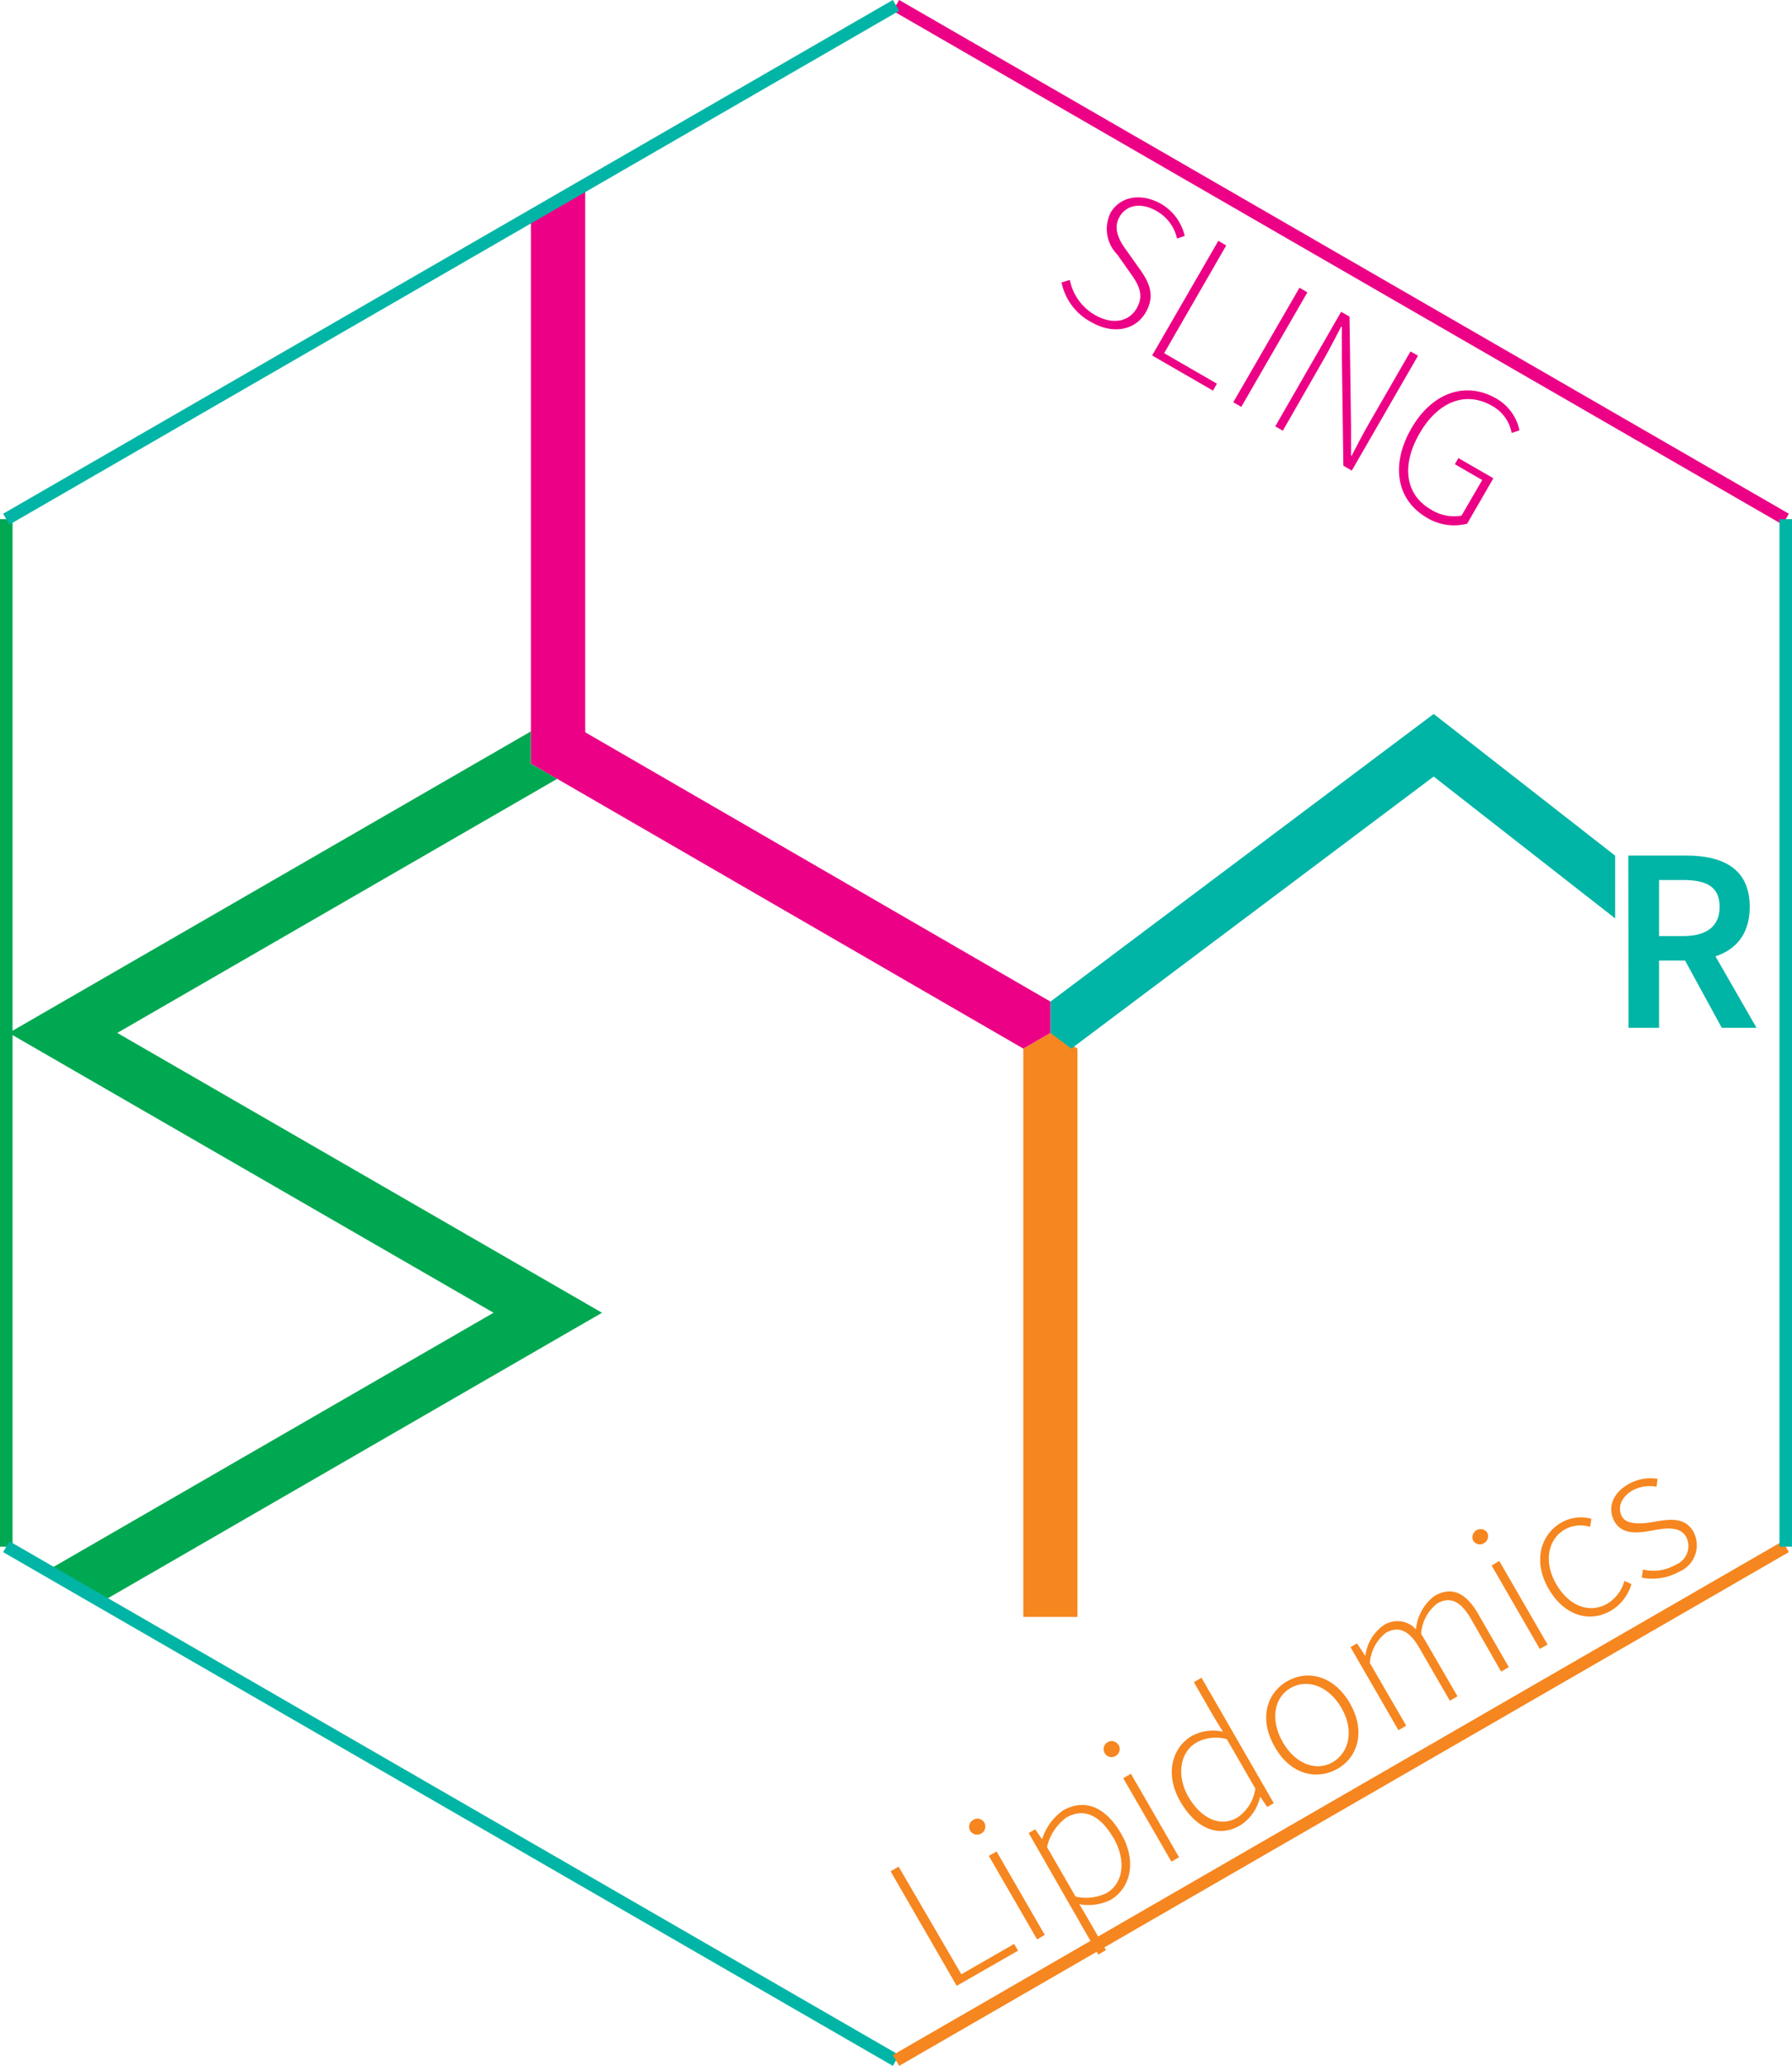 <svg id="Layer_1" data-name="Layer 1" xmlns="http://www.w3.org/2000/svg" viewBox="0 0 142.88 164.7"><defs><style>.cls-1{fill:#00a851;}.cls-2{fill:#f6861f;}.cls-3{fill:#00b5a5;}.cls-4{fill:#ec0085;}.cls-5,.cls-6,.cls-7,.cls-8{fill:#fff;stroke-miterlimit:10;}.cls-5{stroke:#00a851;}.cls-6{stroke:#00b5a5;}.cls-7{stroke:#f6861f;}.cls-8{stroke:#ec0085;}</style></defs><polyline class="cls-1" points="8.41 127.53 4.08 125.03 3.82 125.18"/><polygon class="cls-1" points="9.35 82.35 44.43 62.09 42.33 60.88 42.33 58.31 0.7 82.35 39.35 104.66 4.08 125.03 8.41 127.53 48 104.66 9.35 82.35"/><polygon class="cls-2" points="81.59 83.6 81.59 128.91 85.91 128.91 85.91 83.6 85.92 83.6 83.75 82.35 81.59 83.6"/><polygon class="cls-3" points="114.31 56.92 83.76 79.85 83.75 79.85 83.75 82.35 85.42 83.6 114.31 61.91 128.78 73.22 128.78 68.22 114.31 56.92"/><polygon class="cls-4" points="81.59 83.6 83.75 82.35 83.75 79.85 83.75 79.85 46.66 58.38 46.66 14.7 45.94 14.7 42.33 16.79 42.33 60.88 81.59 83.6"/><line class="cls-5" x1="0.5" y1="123.31" x2="0.5" y2="41.39"/><line class="cls-6" x1="71.44" y1="164.27" x2="0.5" y2="123.31"/><line class="cls-7" x1="142.38" y1="123.31" x2="71.44" y2="164.27"/><line class="cls-8" x1="142.38" y1="41.39" x2="71.44" y2="0.43"/><line class="cls-6" x1="142.38" y1="123.31" x2="142.38" y2="41.39"/><line class="cls-6" x1="0.5" y1="41.39" x2="71.44" y2="0.43"/><path class="cls-4" d="M313.36,212l.66-.2a4.15,4.15,0,0,0,2,2.79c1.39.8,2.7.56,3.33-.53s.13-1.93-.54-2.86l-1-1.42a2.91,2.91,0,0,1-.54-3.34c.77-1.32,2.44-1.59,4-.72a4,4,0,0,1,1.91,2.57l-.61.21a3.37,3.37,0,0,0-1.64-2.2c-1.2-.69-2.38-.52-2.95.47s.06,2,.56,2.68l1,1.41c.76,1.05,1.34,2.13.53,3.53s-2.57,1.79-4.34.77A4.61,4.61,0,0,1,313.36,212Z" transform="translate(-228.72 -189.48)"/><path class="cls-4" d="M325.86,208.68l.63.37-4.95,8.59,4.21,2.43-.32.55-4.85-2.8Z" transform="translate(-228.72 -189.48)"/><path class="cls-4" d="M332.33,212.42l.63.37-5.27,9.13-.64-.37Z" transform="translate(-228.72 -189.48)"/><path class="cls-4" d="M335.65,214.34l.67.38.12,8.66v2.43l.05,0c.48-.92.95-1.83,1.46-2.71l3.23-5.6.6.34L336.5,227l-.67-.39-.12-8.66,0-2.42-.06,0c-.47.9-.9,1.75-1.41,2.64L331,223.82l-.6-.35Z" transform="translate(-228.72 -189.48)"/><path class="cls-4" d="M341.25,223.64c1.67-2.9,4.35-3.78,6.77-2.39a3.82,3.82,0,0,1,1.85,2.54l-.62.21a3.11,3.11,0,0,0-1.56-2.16c-2.09-1.21-4.3-.36-5.77,2.17s-1.19,4.89.89,6.09a3.43,3.43,0,0,0,2.44.49l1.65-2.84-2.18-1.26L345,226l2.79,1.61-2.09,3.62a4.17,4.17,0,0,1-3.3-.53C340.08,229.3,339.58,226.54,341.25,223.64Z" transform="translate(-228.72 -189.48)"/><path class="cls-3" d="M358.55,257.69h4.62c2.86,0,5.06,1,5.06,4.08s-2.2,4.29-5.06,4.29H361v5.36h-2.43Zm4.37,6.42c1.88,0,2.91-.78,2.91-2.34s-1-2.13-2.91-2.13H361v4.47Zm-.2,1.3,1.76-1.46,4.29,7.47H366Z" transform="translate(-228.72 -189.48)"/><path class="cls-2" d="M299.73,338.67l.64-.37,5,8.58,4.21-2.42.31.54L305,347.8Z" transform="translate(-228.72 -189.48)"/><path class="cls-2" d="M306.08,335.44a.62.62,0,0,1,.25-.87.61.61,0,0,1,.87.22.64.64,0,0,1-.24.87A.65.65,0,0,1,306.08,335.44Zm1.48,2,.62-.35,3.84,6.65-.61.36Z" transform="translate(-228.72 -189.48)"/><path class="cls-2" d="M310.74,335.62l.52-.3.55.8,0,0a4.41,4.41,0,0,1,1.68-2.31c1.78-1,3.43-.2,4.62,1.86,1.31,2.26.71,4.38-.86,5.29a4,4,0,0,1-2.47.33l.72,1.23,1.4,2.43-.61.36Zm6.76.4c-.94-1.63-2.23-2.52-3.77-1.63a4.05,4.05,0,0,0-1.53,2.35l2.28,3.95a3.76,3.76,0,0,0,2.46-.28C318.29,339.63,318.54,337.83,317.5,336Z" transform="translate(-228.72 -189.48)"/><path class="cls-2" d="M316.8,329.25a.64.64,0,0,1,1.11-.64.62.62,0,0,1-.24.86A.62.62,0,0,1,316.8,329.25Zm1.48,2,.61-.36,3.84,6.66-.61.35Z" transform="translate(-228.72 -189.48)"/><path class="cls-2" d="M322.82,333.09c-1.24-2.14-.66-4.29.93-5.21a3.56,3.56,0,0,1,2.48-.34l-.74-1.2-1.58-2.75.61-.35,5.76,10-.52.3-.57-.82,0,0a3.62,3.62,0,0,1-1.57,2.28C325.92,336,324.12,335.34,322.82,333.09Zm6-1-2.28-3.95a3.19,3.19,0,0,0-2.43.27c-1.32.76-1.6,2.64-.64,4.31s2.49,2.49,3.9,1.67A3.35,3.35,0,0,0,328.81,332.09Z" transform="translate(-228.72 -189.48)"/><path class="cls-2" d="M330.36,328.75c-1.29-2.23-.64-4.31,1-5.24s3.73-.44,5,1.78.62,4.29-1,5.21S331.63,331,330.36,328.75Zm5.33-3.08c-1-1.76-2.71-2.39-4.06-1.62s-1.64,2.57-.63,4.33,2.7,2.36,4,1.58S336.7,327.42,335.69,325.67Z" transform="translate(-228.72 -189.48)"/><path class="cls-2" d="M336.4,320.8l.52-.3.66,1,0,0a3.52,3.52,0,0,1,1.41-2.41,2,2,0,0,1,2.63.29,3.78,3.78,0,0,1,1.47-2.66c1.33-.77,2.47-.32,3.47,1.4l2.46,4.27-.61.36L346,318.54c-.81-1.41-1.67-1.81-2.69-1.22a3.34,3.34,0,0,0-1.28,2.4l2.9,5-.61.35-2.42-4.19c-.81-1.41-1.67-1.81-2.69-1.22a3.41,3.41,0,0,0-1.27,2.4l2.9,5-.62.36Z" transform="translate(-228.72 -189.48)"/><path class="cls-2" d="M346.17,312.29a.65.65,0,0,1,1.12-.64.63.63,0,0,1-.25.86A.62.62,0,0,1,346.17,312.29Zm1.48,2,.61-.36,3.85,6.66-.62.35Z" transform="translate(-228.72 -189.48)"/><path class="cls-2" d="M352.19,316.14c-1.28-2.23-.6-4.33,1-5.26a3.12,3.12,0,0,1,2.42-.31l-.11.64a2.55,2.55,0,0,0-2,.2c-1.37.78-1.72,2.6-.7,4.36s2.65,2.39,4.1,1.55a3.1,3.1,0,0,0,1.34-1.8l.56.25a3.63,3.63,0,0,1-1.62,2.11C355.5,318.87,353.46,318.34,352.19,316.14Z" transform="translate(-228.72 -189.48)"/><path class="cls-2" d="M359.62,315.26l.1-.65a3.51,3.51,0,0,0,2.6-.38,1.6,1.6,0,0,0,.84-2.23c-.49-.83-1.56-.7-2.49-.54-1.21.23-2.56.46-3.22-.67-.55-1-.26-2.21,1.13-3a3.57,3.57,0,0,1,2.3-.41l-.08.63a2.88,2.88,0,0,0-1.94.31c-1,.6-1.16,1.47-.81,2.08s1.39.6,2.36.44c1.26-.21,2.6-.52,3.34.77a2.3,2.3,0,0,1-1.15,3.18A4.43,4.43,0,0,1,359.62,315.26Z" transform="translate(-228.72 -189.48)"/></svg>